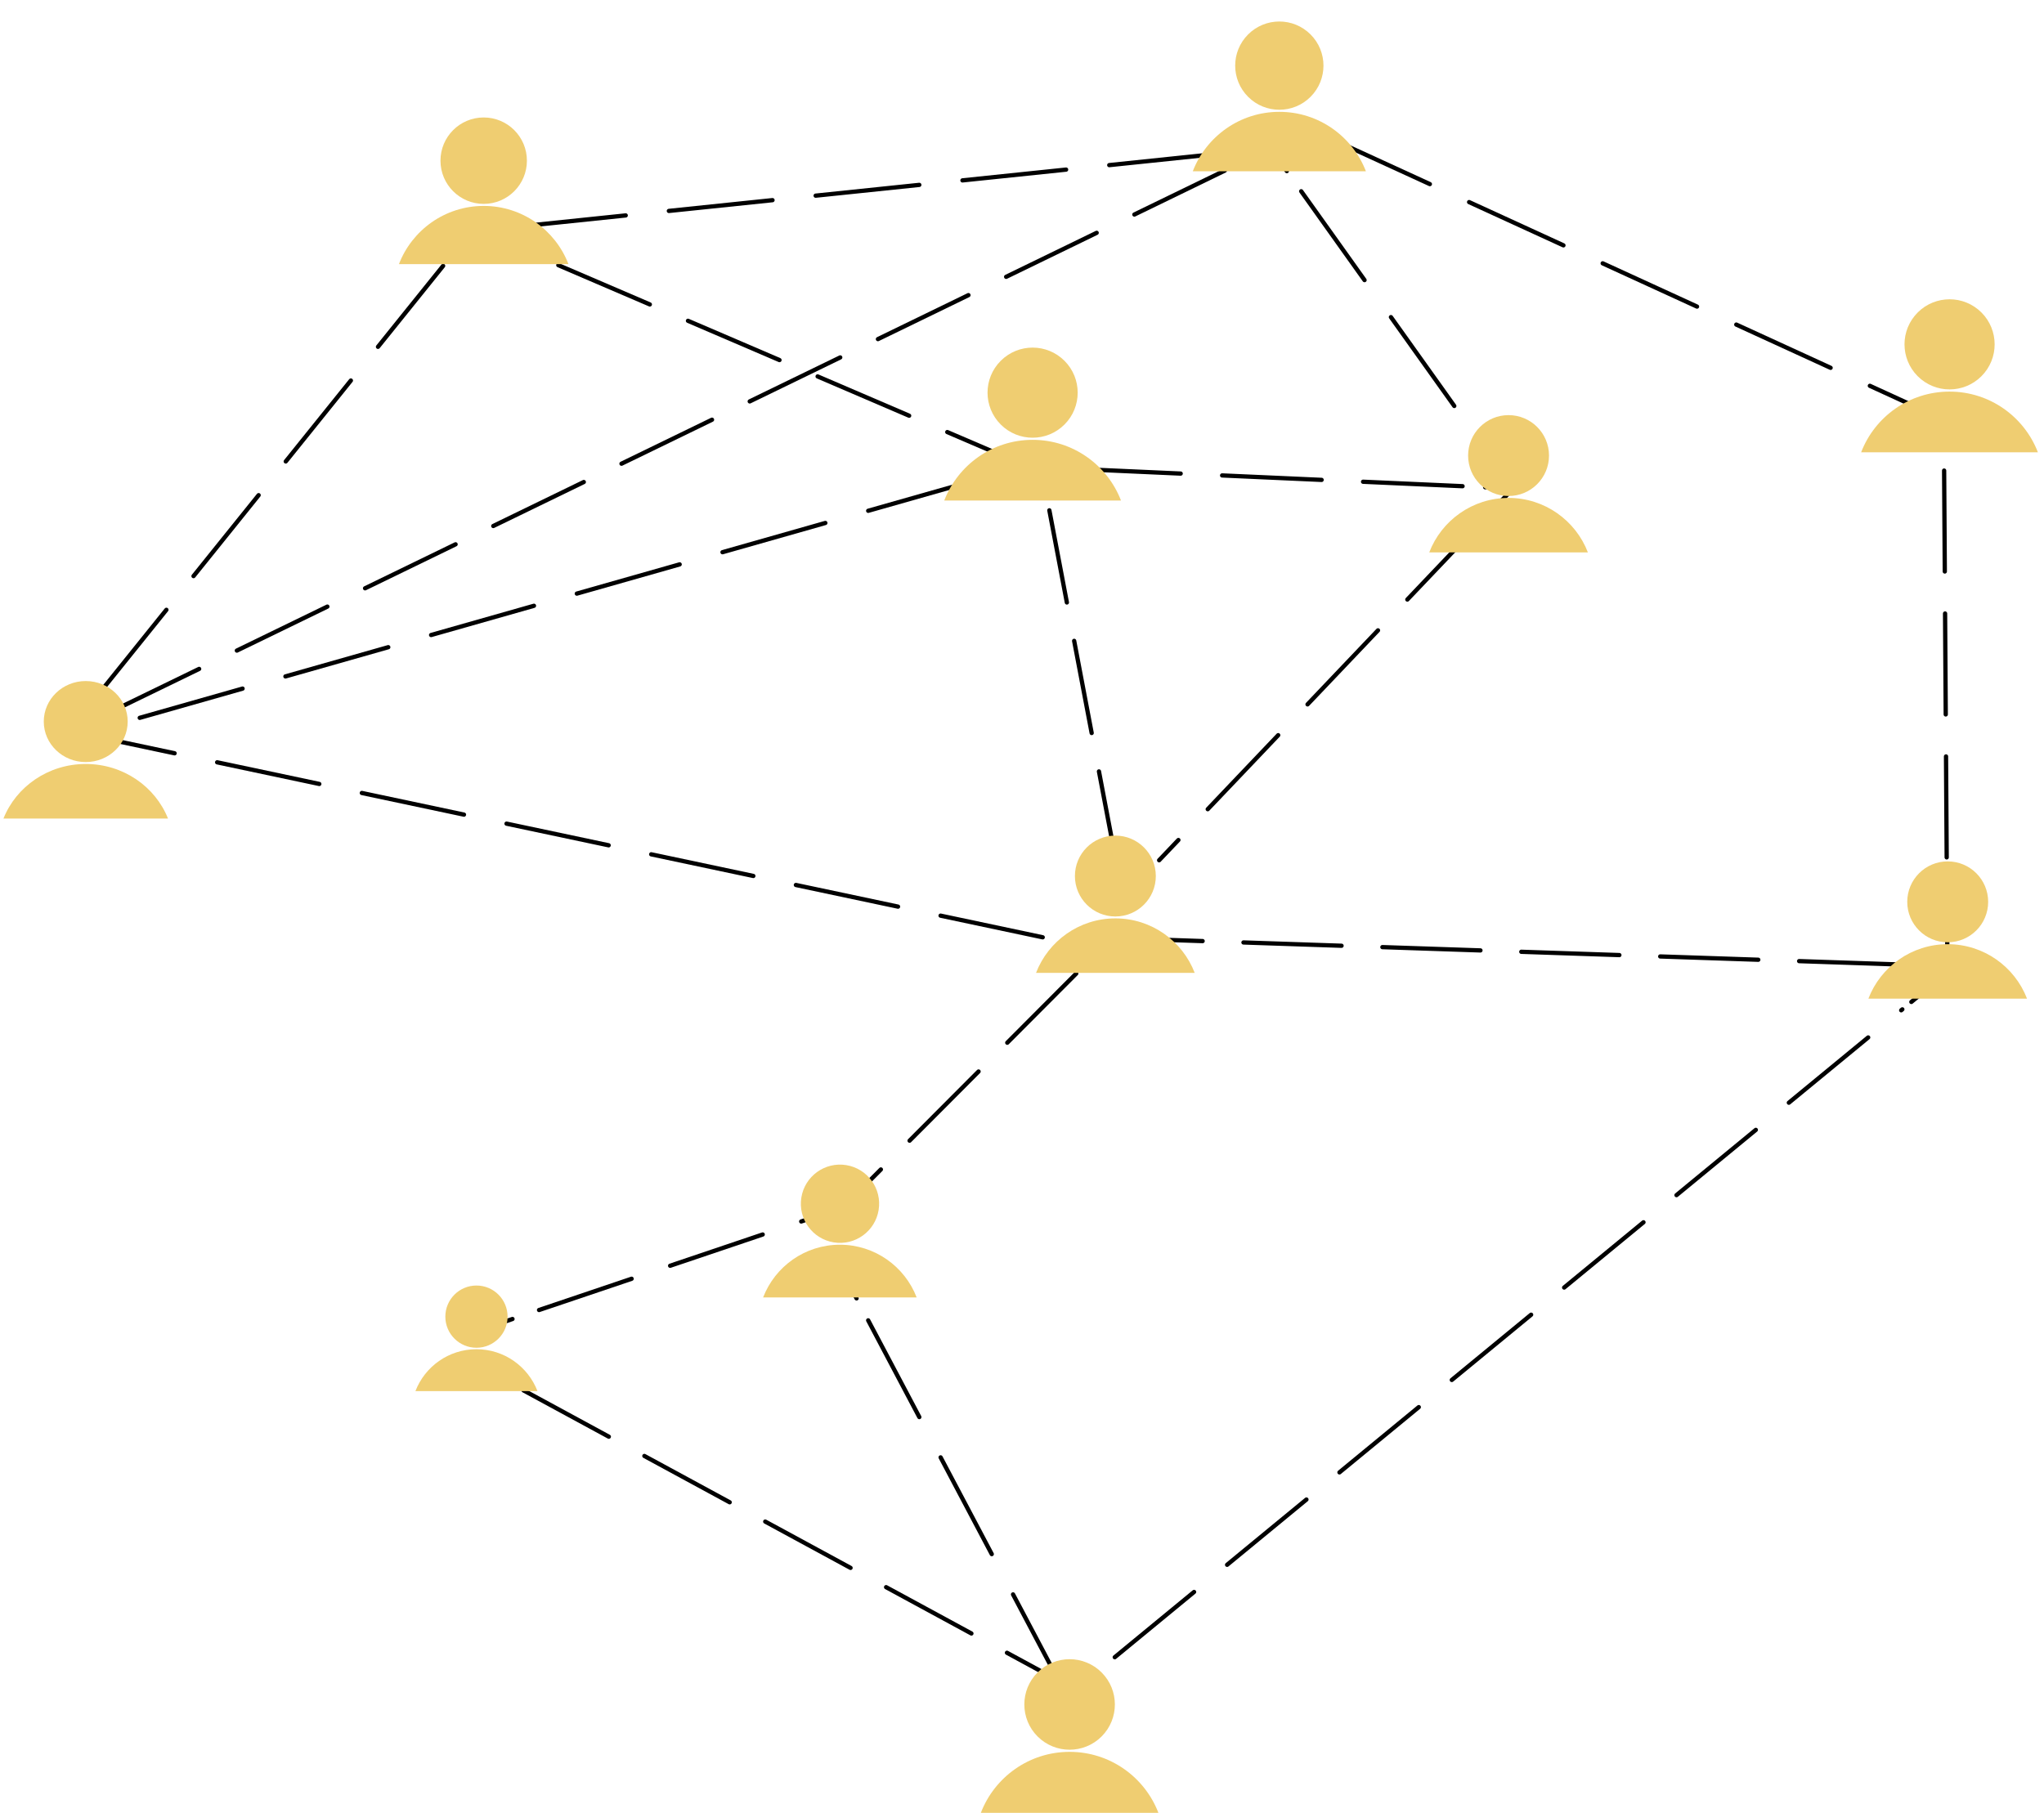 <svg width="195" height="173" viewBox="0 0 195 173" fill="none" xmlns="http://www.w3.org/2000/svg">
<path d="M121.216 14.154L122.764 16.326" stroke="black" stroke-width="0.408" stroke-miterlimit="10" stroke-linecap="round"/>
<path d="M124.136 18.251L142.117 43.477" stroke="black" stroke-width="0.408" stroke-miterlimit="10" stroke-linecap="round" stroke-dasharray="10.41 4.34"/>
<path d="M142.803 44.44L144.351 46.611L142.512 48.543" stroke="black" stroke-width="0.408" stroke-miterlimit="10" stroke-linecap="round"/>
<path d="M140.984 50.148L110.583 82.089" stroke="black" stroke-width="0.408" stroke-miterlimit="10" stroke-linecap="round" stroke-dasharray="9.75 4.06"/>
<path d="M109.819 82.891L107.98 84.823" stroke="black" stroke-width="0.408" stroke-miterlimit="10" stroke-linecap="round"/>
<path d="M144.351 46.611L141.687 46.492" stroke="black" stroke-width="0.408" stroke-miterlimit="10" stroke-linecap="round"/>
<path d="M139.53 46.395L98.082 44.539L49.501 23.688" stroke="black" stroke-width="0.408" stroke-miterlimit="10" stroke-linecap="round" stroke-dasharray="9.5 3.96"/>
<path d="M48.509 23.263L46.059 22.211" stroke="black" stroke-width="0.408" stroke-miterlimit="10" stroke-linecap="round"/>
<path d="M8.538 69.86L11.103 69.131" stroke="black" stroke-width="0.408" stroke-miterlimit="10" stroke-linecap="round"/>
<path d="M13.331 68.498L95.554 45.124" stroke="black" stroke-width="0.408" stroke-miterlimit="10" stroke-linecap="round" stroke-dasharray="10.2 4.25"/>
<path d="M96.668 44.808L99.233 44.079L99.73 46.699" stroke="black" stroke-width="0.408" stroke-miterlimit="10" stroke-linecap="round"/>
<path d="M100.11 48.697L106.372 81.664" stroke="black" stroke-width="0.408" stroke-miterlimit="10" stroke-linecap="round" stroke-dasharray="8.95 3.73"/>
<path d="M106.562 82.663L107.059 85.283" stroke="black" stroke-width="0.408" stroke-miterlimit="10" stroke-linecap="round"/>
<path d="M80.472 121.538L81.718 123.896" stroke="black" stroke-width="0.408" stroke-miterlimit="10" stroke-linecap="round"/>
<path d="M82.826 125.993L101.116 160.602" stroke="black" stroke-width="0.408" stroke-miterlimit="10" stroke-linecap="round" stroke-dasharray="10.44 4.35"/>
<path d="M101.67 161.651L102.916 164.009" stroke="black" stroke-width="0.408" stroke-miterlimit="10" stroke-linecap="round"/>
<path d="M122.943 11.392L125.366 12.503" stroke="black" stroke-width="0.408" stroke-miterlimit="10" stroke-linecap="round"/>
<path d="M127.411 13.441L181.994 38.47" stroke="black" stroke-width="0.408" stroke-miterlimit="10" stroke-linecap="round" stroke-dasharray="9.9 4.12"/>
<path d="M183.016 38.939L185.44 40.051L185.457 42.717" stroke="black" stroke-width="0.408" stroke-miterlimit="10" stroke-linecap="round"/>
<path d="M185.472 44.904L185.76 88.429" stroke="black" stroke-width="0.408" stroke-miterlimit="10" stroke-linecap="round" stroke-dasharray="9.63 4.01"/>
<path d="M185.767 89.522L185.785 92.189L183.12 92.099" stroke="black" stroke-width="0.408" stroke-miterlimit="10" stroke-linecap="round"/>
<path d="M180.994 92.028L109.78 89.636" stroke="black" stroke-width="0.408" stroke-miterlimit="10" stroke-linecap="round" stroke-dasharray="9.36 3.9"/>
<path d="M108.717 89.6L106.052 89.51L104.17 91.399" stroke="black" stroke-width="0.408" stroke-miterlimit="10" stroke-linecap="round"/>
<path d="M102.675 92.899L80.434 115.208L49.895 125.525" stroke="black" stroke-width="0.408" stroke-miterlimit="10" stroke-linecap="round" stroke-dasharray="9.32 3.88"/>
<path d="M48.892 125.864L46.366 126.717" stroke="black" stroke-width="0.408" stroke-miterlimit="10" stroke-linecap="round"/>
<path d="M45.752 130.4L48.096 131.673" stroke="black" stroke-width="0.408" stroke-miterlimit="10" stroke-linecap="round"/>
<path d="M49.944 132.676L99.303 159.472" stroke="black" stroke-width="0.408" stroke-miterlimit="10" stroke-linecap="round" stroke-dasharray="9.26 3.86"/>
<path d="M100.227 159.974L102.571 161.246L104.63 159.552" stroke="black" stroke-width="0.408" stroke-miterlimit="10" stroke-linecap="round"/>
<path d="M106.349 158.138L181.485 96.317" stroke="black" stroke-width="0.408" stroke-miterlimit="10" stroke-linecap="round" stroke-dasharray="9.8 4.08"/>
<path d="M182.345 95.609L184.404 93.915" stroke="black" stroke-width="0.408" stroke-miterlimit="10" stroke-linecap="round"/>
<path d="M104.297 90.463L101.689 89.909" stroke="black" stroke-width="0.408" stroke-miterlimit="10" stroke-linecap="round"/>
<path d="M99.476 89.441L10.296 70.533" stroke="black" stroke-width="0.408" stroke-miterlimit="10" stroke-linecap="round" stroke-dasharray="9.96 4.15"/>
<path d="M9.19 70.299L6.581 69.745L8.252 67.668" stroke="black" stroke-width="0.408" stroke-miterlimit="10" stroke-linecap="round"/>
<path d="M9.663 65.914L42.532 25.05" stroke="black" stroke-width="0.408" stroke-miterlimit="10" stroke-linecap="round" stroke-dasharray="9.91 4.13"/>
<path d="M43.237 24.174L44.908 22.096L47.56 21.82" stroke="black" stroke-width="0.408" stroke-miterlimit="10" stroke-linecap="round"/>
<path d="M49.807 21.586L117.441 14.547" stroke="black" stroke-width="0.408" stroke-miterlimit="10" stroke-linecap="round" stroke-dasharray="9.94 4.14"/>
<path d="M118.564 14.43L121.216 14.154L118.818 15.32" stroke="black" stroke-width="0.408" stroke-miterlimit="10" stroke-linecap="round"/>
<path d="M116.855 16.274L11.073 67.681" stroke="black" stroke-width="0.408" stroke-miterlimit="10" stroke-linecap="round" stroke-dasharray="9.6 4"/>
<path d="M10.092 68.158L7.694 69.323" stroke="black" stroke-width="0.408" stroke-miterlimit="10" stroke-linecap="round"/>
<path d="M45.455 128.608C47.094 128.608 48.424 127.279 48.424 125.639C48.424 123.999 47.094 122.67 45.455 122.67C43.815 122.67 42.486 123.999 42.486 125.639C42.486 127.279 43.815 128.608 45.455 128.608Z" fill="#EFCD71"/>
<path d="M51.276 132.747C50.377 130.409 48.11 128.748 45.455 128.748C42.799 128.748 40.532 130.409 39.632 132.747H51.276Z" fill="#EFCD71"/>
<path d="M185.813 89.917C187.945 89.917 189.673 88.189 189.673 86.058C189.673 83.926 187.945 82.198 185.813 82.198C183.682 82.198 181.954 83.926 181.954 86.058C181.954 88.189 183.682 89.917 185.813 89.917Z" fill="#EFCD71"/>
<path d="M193.381 95.296C192.211 92.256 189.265 90.098 185.813 90.098C182.362 90.098 179.415 92.256 178.246 95.296H193.381Z" fill="#EFCD71"/>
<path d="M106.408 87.454C108.539 87.454 110.267 85.727 110.267 83.595C110.267 81.464 108.539 79.736 106.408 79.736C104.276 79.736 102.548 81.464 102.548 83.595C102.548 85.727 104.276 87.454 106.408 87.454Z" fill="#EFCD71"/>
<path d="M113.975 92.834C112.805 89.794 109.859 87.636 106.408 87.636C102.956 87.636 100.01 89.794 98.84 92.834H113.975Z" fill="#EFCD71"/>
<path d="M189.313 35.59C190.821 33.756 190.557 31.047 188.723 29.538C186.889 28.03 184.179 28.294 182.671 30.128C181.163 31.962 181.427 34.672 183.261 36.18C185.095 37.689 187.804 37.425 189.313 35.59Z" fill="#EFCD71"/>
<path d="M194.417 43.158C193.113 39.772 189.831 37.368 185.986 37.368C182.14 37.368 178.858 39.772 177.555 43.158H194.417Z" fill="#EFCD71"/>
<path d="M101.553 40.51C103.232 38.831 103.232 36.108 101.553 34.429C99.874 32.75 97.151 32.75 95.472 34.429C93.793 36.108 93.793 38.831 95.472 40.51C97.151 42.189 99.874 42.189 101.553 40.51Z" fill="#EFCD71"/>
<path d="M106.944 47.762C105.641 44.376 102.359 41.971 98.513 41.971C94.668 41.971 91.386 44.376 90.082 47.762H106.944Z" fill="#EFCD71"/>
<path d="M46.145 19.456C48.422 19.456 50.268 17.61 50.268 15.332C50.268 13.055 48.422 11.209 46.145 11.209C43.868 11.209 42.022 13.055 42.022 15.332C42.022 17.61 43.868 19.456 46.145 19.456Z" fill="#EFCD71"/>
<path d="M54.231 25.203C52.981 21.956 49.833 19.65 46.145 19.65C42.457 19.65 39.309 21.956 38.059 25.203H54.231Z" fill="#EFCD71"/>
<path d="M8.179 72.719C10.39 72.719 12.182 70.989 12.182 68.854C12.182 66.719 10.39 64.988 8.179 64.988C5.968 64.988 4.176 66.719 4.176 68.854C4.176 70.989 5.968 72.719 8.179 72.719Z" fill="#EFCD71"/>
<path d="M16.028 78.109C14.815 75.064 11.759 72.902 8.179 72.902C4.599 72.902 1.543 75.064 0.33 78.109H16.028Z" fill="#EFCD71"/>
<path d="M83.823 115.463C84.153 113.427 82.77 111.51 80.734 111.18C78.698 110.851 76.78 112.234 76.45 114.27C76.121 116.306 77.504 118.223 79.54 118.553C81.576 118.883 83.494 117.499 83.823 115.463Z" fill="#EFCD71"/>
<path d="M87.45 123.805C86.318 120.864 83.467 118.776 80.127 118.776C76.787 118.776 73.936 120.864 72.803 123.805H87.45Z" fill="#EFCD71"/>
<path d="M125.027 9.24C126.672 7.596 126.672 4.929 125.027 3.285C123.383 1.64 120.716 1.64 119.072 3.285C117.427 4.929 117.427 7.596 119.072 9.24C120.716 10.885 123.383 10.885 125.027 9.24Z" fill="#EFCD71"/>
<path d="M130.309 16.343C129.032 13.027 125.817 10.672 122.051 10.672C118.284 10.672 115.069 13.027 113.793 16.343H130.309Z" fill="#EFCD71"/>
<path d="M105.095 165.701C106.782 164.014 106.782 161.279 105.095 159.593C103.409 157.906 100.674 157.906 98.987 159.593C97.301 161.279 97.301 164.014 98.987 165.701C100.674 167.387 103.409 167.387 105.095 165.701Z" fill="#EFCD71"/>
<path d="M110.513 172.986C109.203 169.584 105.906 167.169 102.043 167.169C98.18 167.169 94.883 169.584 93.574 172.986H110.513Z" fill="#EFCD71"/>
<path d="M143.919 47.332C146.05 47.332 147.778 45.604 147.778 43.472C147.778 41.341 146.05 39.613 143.919 39.613C141.787 39.613 140.059 41.341 140.059 43.472C140.059 45.604 141.787 47.332 143.919 47.332Z" fill="#EFCD71"/>
<path d="M151.486 52.711C150.316 49.671 147.37 47.513 143.919 47.513C140.467 47.513 137.521 49.671 136.351 52.711H151.486Z" fill="#EFCD71"/>
</svg>
